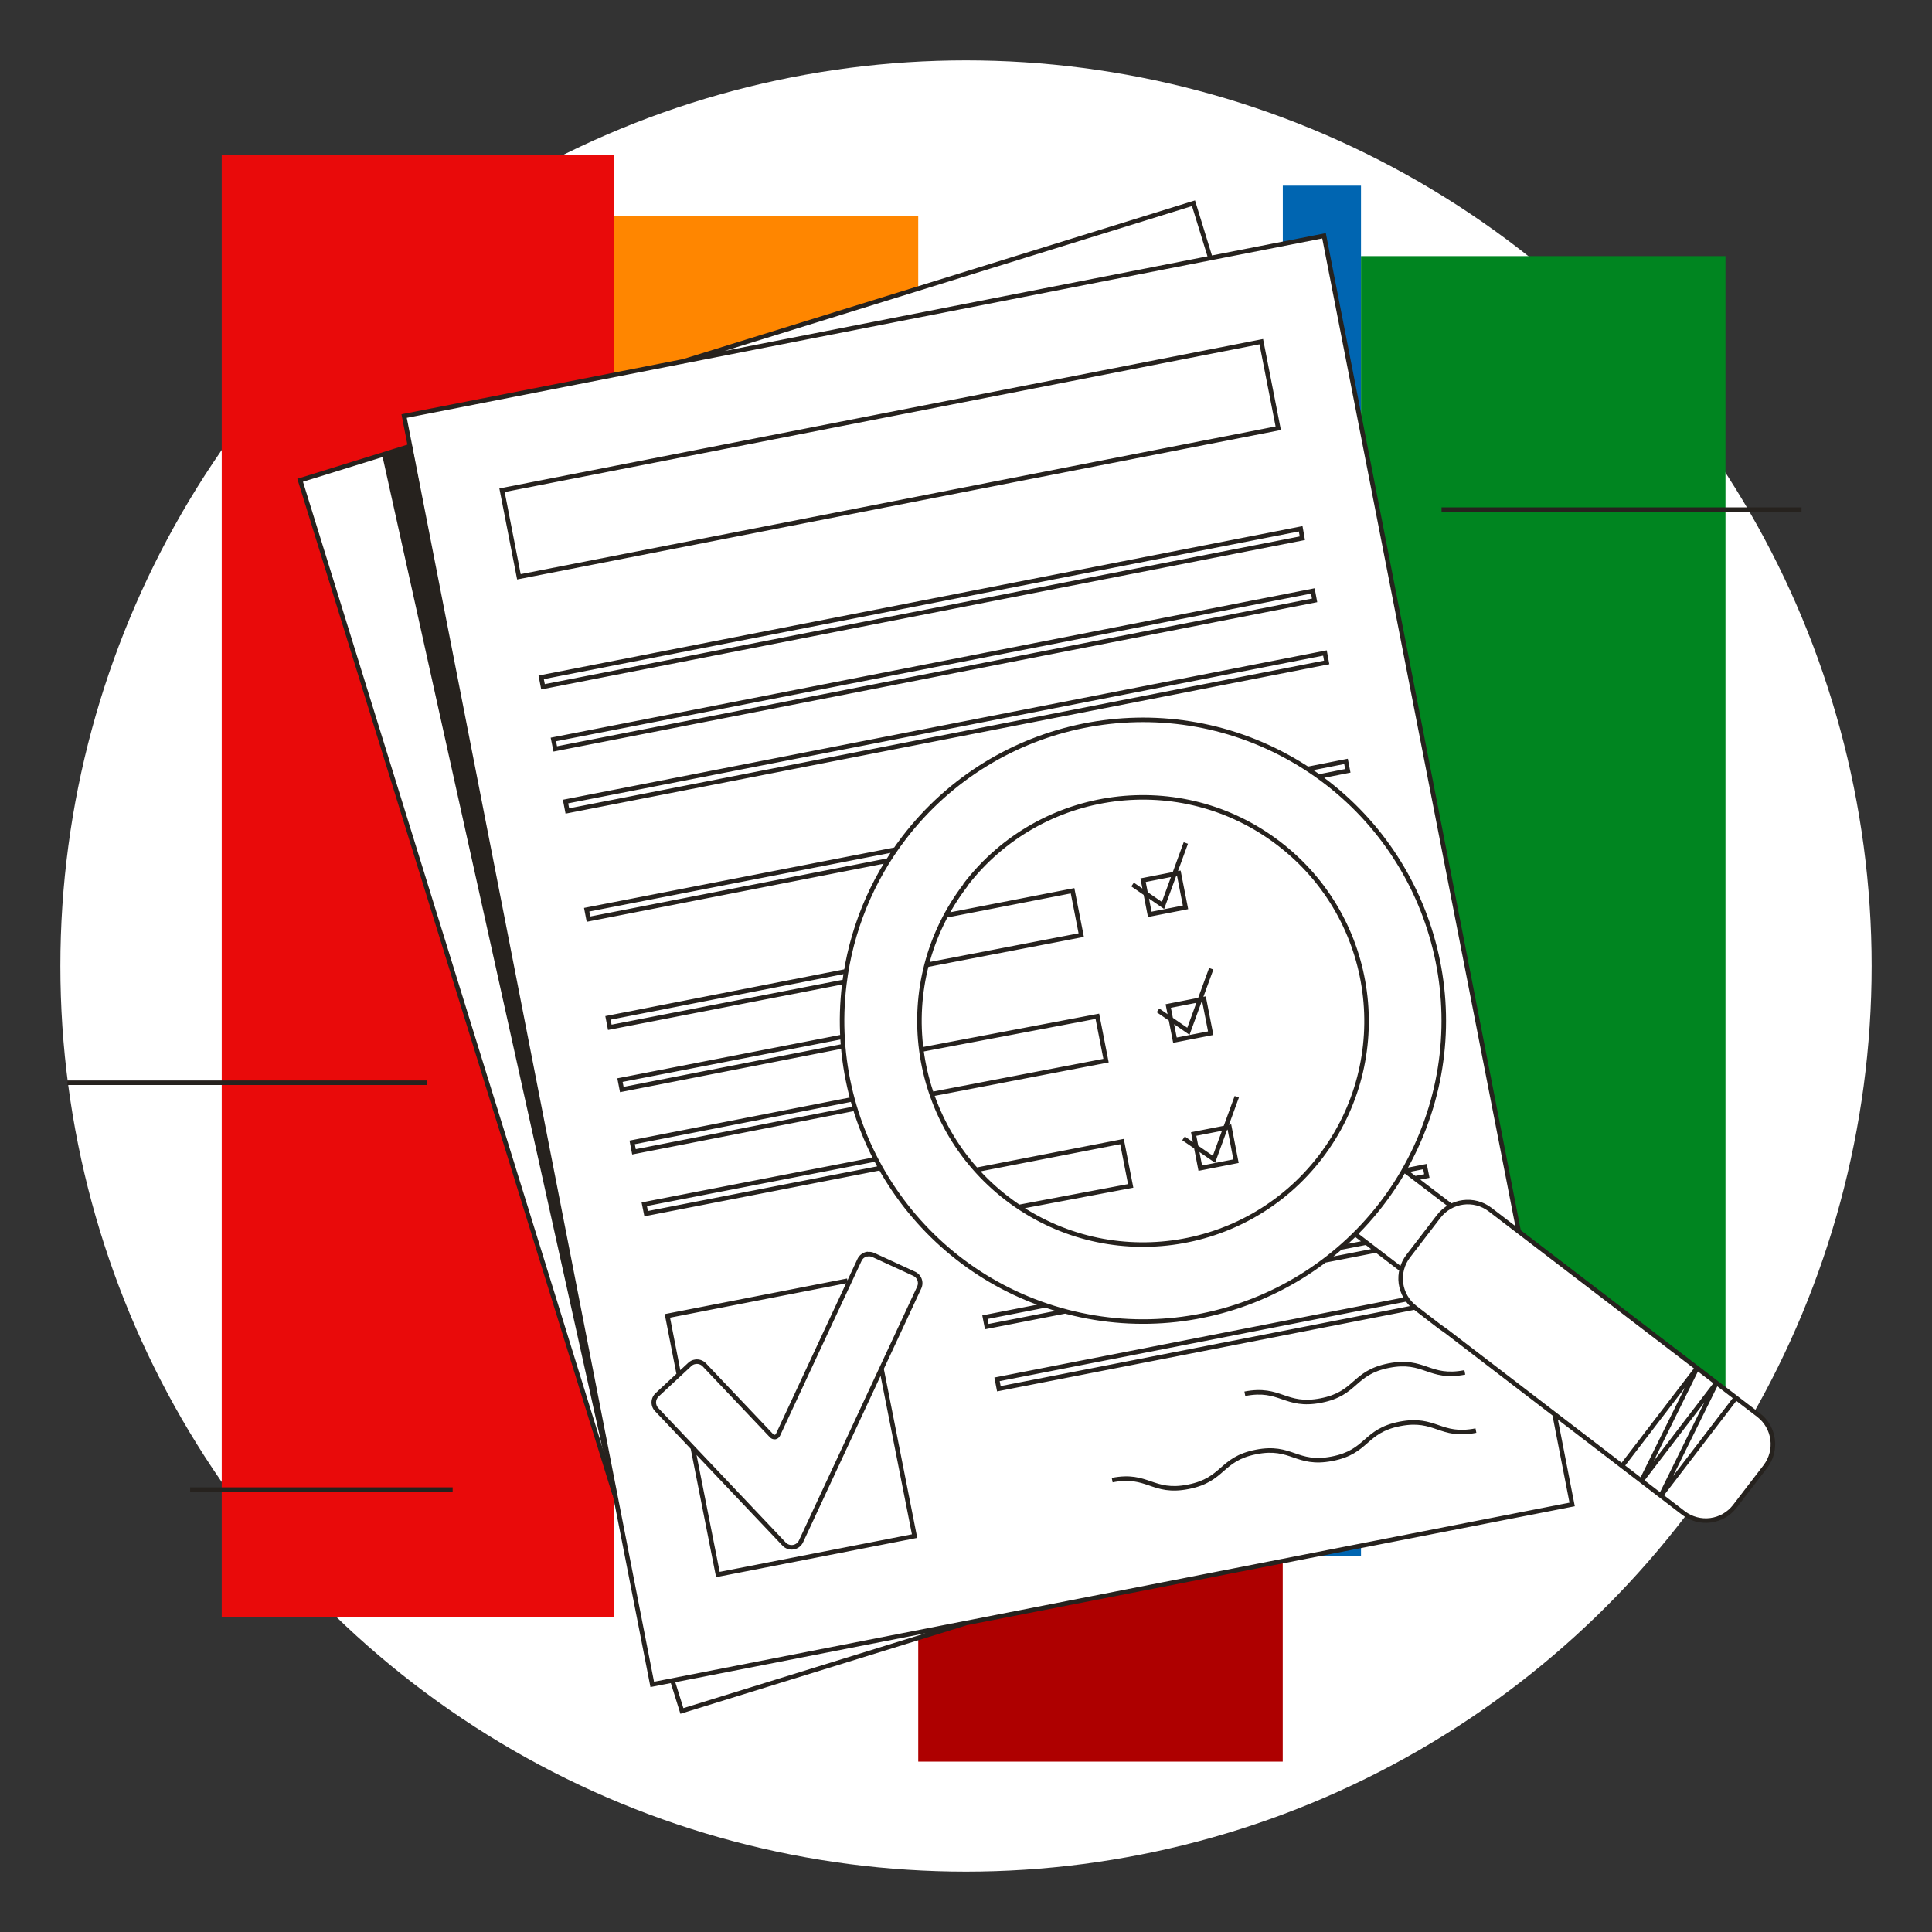 <svg width="256" height="256" viewBox="0 0 256 256" fill="none" xmlns="http://www.w3.org/2000/svg">
<rect x="0" y="0" width="256" height="256" fill="#333333" stroke="none"/>
<g id="document_magnifying_glass_mass">
<circle id="darkmodeMask" cx="128" cy="128" r="120" fill="white"/>
<g id="stripes">
<rect id="Rectangle" x="121.67" y="28.644" width="139.933" height="40.295" transform="rotate(90 121.67 28.644)" fill="#FF8600"/>
<rect id="Rectangle_2" x="169.968" y="45.193" width="188.231" height="48.297" transform="rotate(90 169.968 45.193)" fill="#AE0000"/>
<rect id="Rectangle_3" x="180.339" y="24.602" width="181.599" height="10.361" transform="rotate(90 180.339 24.602)" fill="#0065B1"/>
<rect id="Rectangle_4" x="81.376" y="20.52" width="193.703" height="51.996" transform="rotate(90 81.376 20.52)" fill="#E90A0A"/>
<rect id="Rectangle_5" x="228.636" y="33.935" width="151.312" height="48.297" transform="rotate(90 228.636 33.935)" fill="#008520"/>
</g>
<path id="whiteFill" d="M233.01 187.465L201.222 163.104V163.014L175.44 31.244L160.413 34.268L158.145 26.971L90.487 47.904L53.548 55.131L54.324 59.162L39.77 63.637L81.436 197.977L81.537 198.42L86.385 223.204L89.056 222.69L90.315 226.721L128 215.07L208.358 199.347L206.009 187.323L223.143 200.426C224.166 201.214 225.461 201.562 226.741 201.394C228.021 201.226 229.182 200.554 229.966 199.529L233.998 194.278C235.601 192.122 235.159 189.076 233.01 187.465Z" fill="white"/>
<path id="blackStroke" d="M158.146 26.93L158.432 26.842L158.344 26.555L158.057 26.644L158.146 26.93ZM39.771 63.637L39.682 63.351L39.396 63.44L39.484 63.726L39.771 63.637ZM90.356 226.711L90.07 226.801L90.159 227.086L90.445 226.998L90.356 226.711ZM175.441 31.244L175.736 31.186L175.678 30.892L175.383 30.95L175.441 31.244ZM53.549 55.131L53.491 54.836L53.197 54.894L53.254 55.188L53.549 55.131ZM86.426 223.194L86.131 223.251L86.189 223.546L86.483 223.488L86.426 223.194ZM208.318 199.347L208.376 199.642L208.67 199.584L208.612 199.29L208.318 199.347ZM119.806 110.997L120.044 111.18L120.045 111.18L119.806 110.997ZM191.617 176.378L191.8 176.14L191.79 176.133L191.617 176.378ZM223.063 200.476L223.246 200.239L223.245 200.238L223.063 200.476ZM229.886 199.579L229.648 199.397L229.648 199.397L229.886 199.579ZM233.918 194.328L234.156 194.511L234.156 194.51L233.918 194.328ZM233.011 187.495L233.193 187.257L233.193 187.257L233.011 187.495ZM197.453 160.282L197.635 160.044L197.635 160.044L197.453 160.282ZM190.629 161.189L190.867 161.372L190.868 161.372L190.629 161.189ZM186.598 166.44L186.836 166.623L186.836 166.623L186.598 166.44ZM187.495 173.264L187.678 173.026L187.677 173.025L187.495 173.264ZM190.73 175.753L190.547 175.991L190.557 175.998L190.73 175.753ZM127.94 117.276L128.178 117.459L128.24 117.378V117.276H127.94ZM169.474 111.783L169.292 112.021L169.292 112.021L169.474 111.783ZM127.94 117.226L127.702 117.043L127.64 117.124V117.226H127.94ZM220.069 198.188L219.8 198.056L220.307 198.371L220.069 198.188ZM227.447 183.231L227.716 183.364L227.209 183.049L227.447 183.231ZM217.499 196.213L217.23 196.08L217.737 196.395L217.499 196.213ZM224.877 181.266L225.146 181.399L224.639 181.084L224.877 181.266ZM167.126 45.274L167.42 45.216L167.363 44.922L167.068 44.979L167.126 45.274ZM66.52 64.957L66.462 64.663L66.168 64.721L66.226 65.015L66.52 64.957ZM68.757 76.427L68.463 76.484L68.52 76.779L68.815 76.722L68.757 76.427ZM169.374 56.743L169.431 57.038L169.726 56.98L169.668 56.686L169.374 56.743ZM172.347 70.067L172.642 70.015L172.589 69.714L172.289 69.773L172.347 70.067ZM71.71 89.751L71.653 89.457L71.359 89.514L71.416 89.808L71.71 89.751ZM71.952 91.001L71.658 91.058L71.715 91.353L72.01 91.295L71.952 91.001ZM172.568 71.317L172.626 71.612L172.915 71.555L172.864 71.265L172.568 71.317ZM173.959 78.302L174.254 78.247L174.199 77.949L173.902 78.007L173.959 78.302ZM73.323 97.986L73.266 97.691L72.969 97.749L73.029 98.045L73.323 97.986ZM73.575 99.235L73.281 99.295L73.34 99.587L73.633 99.53L73.575 99.235ZM174.191 79.552L174.249 79.846L174.54 79.789L174.486 79.497L174.191 79.552ZM175.562 86.526L175.857 86.471L175.801 86.173L175.504 86.232L175.562 86.526ZM74.936 106.21L74.878 105.915L74.584 105.973L74.641 106.267L74.936 106.21ZM75.177 107.46L74.883 107.517L74.94 107.812L75.235 107.754L75.177 107.46ZM175.794 87.776L175.851 88.07L176.143 88.013L176.088 87.721L175.794 87.776ZM80.56 134.874L80.502 134.579L80.208 134.637L80.265 134.931L80.56 134.874ZM80.802 136.123L80.507 136.18L80.564 136.475L80.859 136.418L80.802 136.123ZM82.152 143.118L82.095 142.824L81.8 142.881L81.857 143.175L82.152 143.118ZM82.394 144.368L82.099 144.425L82.156 144.72L82.451 144.662L82.394 144.368ZM83.765 151.373L83.707 151.078L83.413 151.136L83.47 151.43L83.765 151.373ZM84.007 152.622L83.712 152.679L83.769 152.975L84.064 152.917L84.007 152.622ZM85.367 159.567L85.31 159.272L85.013 159.33L85.073 159.626L85.367 159.567ZM85.619 160.816L85.325 160.876L85.384 161.168L85.677 161.111L85.619 160.816ZM178.595 102.138L178.654 102.432L178.947 102.374L178.89 102.081L178.595 102.138ZM178.354 100.888L178.648 100.831L178.591 100.536L178.296 100.594L178.354 100.888ZM77.738 120.542L77.68 120.247L77.386 120.305L77.443 120.599L77.738 120.542ZM77.98 121.792L77.685 121.849L77.742 122.144L78.037 122.086L77.98 121.792ZM189.067 155.827L189.125 156.122L189.421 156.064L189.361 155.768L189.067 155.827ZM188.815 154.578L189.109 154.518L189.05 154.225L188.757 154.283L188.815 154.578ZM130.51 174.534L130.452 174.239L130.158 174.297L130.215 174.591L130.51 174.534ZM130.752 175.783L130.457 175.84L130.514 176.135L130.809 176.078L130.752 175.783ZM132.112 182.768L132.055 182.473L131.761 182.531L131.818 182.825L132.112 182.768ZM132.354 184.018L132.06 184.075L132.117 184.37L132.412 184.312L132.354 184.018ZM95.123 208.63L94.829 208.688L94.887 208.982L95.181 208.924L95.123 208.63ZM121.187 203.54L121.244 203.835L121.539 203.777L121.481 203.482L121.187 203.54ZM88.431 174.362L88.374 174.068L88.079 174.125L88.137 174.42L88.431 174.362ZM114.898 166.168L115.032 165.9L114.943 165.855L114.844 165.873L114.898 166.168ZM113.89 166.944L113.619 166.817L113.618 166.818L113.89 166.944ZM103.086 190.125L102.814 189.999L102.813 190.001L103.086 190.125ZM102.713 190.418L102.75 190.715L102.759 190.714L102.768 190.712L102.713 190.418ZM102.259 190.266L102.041 190.473L102.051 190.482L102.259 190.266ZM93.33 180.853L93.111 181.059L93.112 181.059L93.33 180.853ZM92.11 180.45L92.151 180.747L92.163 180.745L92.11 180.45ZM91.394 180.803L91.599 181.022L91.605 181.016L91.394 180.803ZM87.061 184.834L86.856 184.614L86.855 184.616L87.061 184.834ZM87.01 186.779L87.228 186.573L87.227 186.572L87.01 186.779ZM103.902 204.598L104.12 204.392L104.12 204.392L103.902 204.598ZM106.14 204.236L106.411 204.362L106.412 204.362L106.14 204.236ZM121.802 170.603L122.074 170.729L122.074 170.729L121.802 170.603ZM121.127 168.779L121.001 169.051L121.002 169.052L121.127 168.779ZM115.735 166.299L115.609 166.571L115.609 166.572L115.735 166.299ZM114.938 166.188L114.804 166.457L114.89 166.5L114.985 166.485L114.938 166.188ZM143.269 123.908L143.326 124.203L143.622 124.146L143.564 123.85L143.269 123.908ZM142.12 118.032L142.415 117.975L142.357 117.68L142.063 117.738L142.12 118.032ZM146.555 140.538L146.612 140.833L146.907 140.776L146.85 140.48L146.555 140.538ZM145.406 134.662L145.701 134.604L145.643 134.312L145.35 134.367L145.406 134.662ZM149.821 157.138L149.876 157.432L150.173 157.376L150.115 157.08L149.821 157.138ZM148.672 151.262L148.966 151.204L148.908 150.91L148.614 150.967L148.672 151.262ZM156.2 115.704L156.495 115.646L156.437 115.352L156.143 115.41L156.2 115.704ZM151.463 116.631L151.406 116.337L151.111 116.394L151.169 116.689L151.463 116.631ZM152.35 121.157L152.056 121.214L152.114 121.509L152.408 121.451L152.35 121.157ZM157.087 120.229L157.145 120.524L157.439 120.466L157.382 120.172L157.087 120.229ZM159.537 132.374L159.831 132.316L159.774 132.022L159.479 132.08L159.537 132.374ZM154.8 133.301L154.742 133.007L154.448 133.065L154.505 133.359L154.8 133.301ZM155.687 137.827L155.392 137.884L155.45 138.179L155.744 138.121L155.687 137.827ZM160.424 136.9L160.481 137.194L160.776 137.136L160.718 136.842L160.424 136.9ZM162.903 149.337L163.198 149.28L163.14 148.985L162.845 149.042L162.903 149.337ZM158.166 150.264L158.108 149.97L157.815 150.027L157.871 150.321L158.166 150.264ZM159.043 154.789L158.748 154.846L158.806 155.141L159.1 155.084L159.043 154.789ZM163.78 153.862L163.837 154.156L164.131 154.099L164.074 153.805L163.78 153.862ZM154.104 119.977L153.934 120.225L154.253 120.444L154.386 120.08L154.104 119.977ZM157.47 136.648L157.301 136.895L157.62 137.114L157.752 136.75L157.47 136.648ZM160.857 153.61L160.687 153.857L161.006 154.077L161.139 153.713L160.857 153.61ZM90.475 48.221L158.234 27.217L158.057 26.644L90.297 47.648L90.475 48.221ZM157.859 27.019L160.117 34.356L160.69 34.179L158.432 26.842L157.859 27.019ZM54.236 58.835L39.682 63.351L39.86 63.924L54.414 59.408L54.236 58.835ZM39.484 63.726L81.16 198.126L81.733 197.948L40.057 63.548L39.484 63.726ZM88.81 222.769L90.07 226.801L90.642 226.622L89.382 222.59L88.81 222.769ZM90.445 226.998L128.089 215.357L127.911 214.784L90.267 226.425L90.445 226.998ZM25.197 197.682H59.979V197.082H25.197V197.682ZM8.92 143.771H56.623V143.171H8.92V143.771ZM191.013 67.828H238.715V67.228H191.013V67.828ZM201.517 163.047L175.736 31.186L175.147 31.302L200.928 163.162L201.517 163.047ZM175.383 30.95L53.491 54.836L53.606 55.425L175.499 31.538L175.383 30.95ZM53.254 55.188L86.131 223.251L86.72 223.136L53.843 55.073L53.254 55.188ZM86.483 223.488L208.376 199.642L208.26 199.053L86.368 222.899L86.483 223.488ZM208.612 199.29L206.294 187.407L205.705 187.522L208.024 199.405L208.612 199.29ZM185.904 167.986L179.957 163.44L179.593 163.917L185.539 168.463L185.904 167.986ZM192.404 159.509L186.447 154.974L186.084 155.451L192.04 159.987L192.404 159.509ZM111.577 130.383C109.139 150.354 121.856 169.048 141.328 174.115L141.479 173.534C122.298 168.543 109.771 150.129 112.172 130.455L111.577 130.383ZM141.328 174.115C160.799 179.182 181.015 169.059 188.622 150.433L188.067 150.206C180.573 168.554 160.659 178.526 141.479 173.534L141.328 174.115ZM188.622 150.433C196.23 131.806 188.88 110.425 171.428 100.413L171.13 100.933C188.321 110.796 195.561 131.858 188.067 150.206L188.622 150.433ZM171.428 100.413C153.976 90.4 131.809 94.847 119.568 110.815L120.045 111.18C132.102 95.45 153.939 91.07 171.13 100.933L171.428 100.413ZM119.568 110.815C115.204 116.506 112.444 123.263 111.577 130.383L112.172 130.455C113.027 123.442 115.745 116.786 120.044 111.18L119.568 110.815ZM191.435 176.616L222.88 200.714L223.245 200.238L191.8 176.14L191.435 176.616ZM222.88 200.714C223.966 201.551 225.34 201.92 226.7 201.742L226.622 201.147C225.42 201.305 224.206 200.978 223.246 200.239L222.88 200.714ZM226.7 201.742C228.059 201.563 229.291 200.851 230.124 199.761L229.648 199.397C228.912 200.359 227.823 200.989 226.622 201.147L226.7 201.742ZM230.124 199.762L234.156 194.511L233.68 194.146L229.648 199.397L230.124 199.762ZM234.156 194.51C235.891 192.241 235.46 188.995 233.193 187.257L232.828 187.733C234.832 189.27 235.213 192.139 233.679 194.146L234.156 194.51ZM233.193 187.257L197.635 160.044L197.27 160.52L232.828 187.733L233.193 187.257ZM197.635 160.044C195.369 158.31 192.126 158.741 190.391 161.007L190.868 161.372C192.401 159.369 195.267 158.988 197.27 160.52L197.635 160.044ZM190.391 161.007L186.36 166.258L186.836 166.623L190.867 161.372L190.391 161.007ZM186.36 166.257C185.524 167.343 185.154 168.718 185.332 170.077L185.927 169.999C185.769 168.798 186.096 167.583 186.836 166.623L186.36 166.257ZM185.332 170.077C185.511 171.437 186.224 172.669 187.313 173.502L187.677 173.025C186.715 172.289 186.085 171.2 185.927 169.999L185.332 170.077ZM187.312 173.501L190.547 175.991L190.913 175.515L187.678 173.026L187.312 173.501ZM190.557 175.998L191.444 176.623L191.79 176.133L190.903 175.508L190.557 175.998ZM127.702 117.094C117.652 130.21 120.137 148.991 133.253 159.042L133.618 158.565C120.765 148.716 118.33 130.312 128.178 117.459L127.702 117.094ZM133.253 159.042C146.369 169.093 165.149 166.609 175.201 153.494L174.725 153.129C164.874 165.981 146.471 168.415 133.618 158.565L133.253 159.042ZM175.201 153.494C185.253 140.379 182.771 121.598 169.657 111.545L169.292 112.021C182.143 121.873 184.576 140.277 174.725 153.129L175.201 153.494ZM169.657 111.545C156.552 101.484 137.773 103.945 127.702 117.043L128.178 117.409C138.047 104.573 156.449 102.162 169.292 112.021L169.657 111.545ZM127.64 117.226V117.276H128.24V117.226H127.64ZM229.779 185.024L219.831 198.006L220.307 198.371L230.255 185.389L229.779 185.024ZM220.338 198.321L227.716 183.364L227.178 183.099L219.8 198.056L220.338 198.321ZM227.209 183.049L217.261 196.03L217.737 196.395L227.685 183.414L227.209 183.049ZM217.768 196.346L225.146 181.399L224.608 181.133L217.23 196.08L217.768 196.346ZM224.639 181.084L214.691 194.065L215.167 194.43L225.115 181.449L224.639 181.084ZM167.068 44.979L66.462 64.663L66.578 65.252L167.184 45.568L167.068 44.979ZM66.226 65.015L68.463 76.484L69.052 76.37L66.814 64.9L66.226 65.015ZM68.815 76.722L169.431 57.038L169.316 56.449L68.7 76.133L68.815 76.722ZM169.668 56.686L167.42 45.216L166.832 45.331L169.079 56.801L169.668 56.686ZM172.289 69.773L71.653 89.457L71.768 90.046L172.404 70.362L172.289 69.773ZM71.416 89.808L71.658 91.058L72.247 90.944L72.005 89.694L71.416 89.808ZM72.01 91.295L172.626 71.612L172.511 71.023L71.895 90.707L72.01 91.295ZM172.864 71.265L172.642 70.015L172.051 70.12L172.273 71.37L172.864 71.265ZM173.902 78.007L73.266 97.691L73.381 98.28L174.017 78.596L173.902 78.007ZM73.029 98.045L73.281 99.295L73.869 99.176L73.617 97.926L73.029 98.045ZM73.633 99.53L174.249 79.846L174.134 79.257L73.518 98.941L73.633 99.53ZM174.486 79.497L174.254 78.247L173.664 78.356L173.896 79.606L174.486 79.497ZM175.504 86.232L74.878 105.915L74.993 106.504L175.619 86.82L175.504 86.232ZM74.641 106.267L74.883 107.517L75.472 107.403L75.23 106.153L74.641 106.267ZM75.235 107.754L175.851 88.07L175.736 87.481L75.12 107.165L75.235 107.754ZM176.088 87.721L175.857 86.471L175.267 86.581L175.499 87.83L176.088 87.721ZM112.089 128.401L80.502 134.579L80.617 135.168L112.204 128.99L112.089 128.401ZM80.265 134.931L80.507 136.18L81.096 136.066L80.854 134.817L80.265 134.931ZM80.859 136.418L112.002 130.371L111.888 129.782L80.744 135.829L80.859 136.418ZM111.615 137.079L82.095 142.824L82.209 143.413L111.73 137.668L111.615 137.079ZM81.857 143.175L82.099 144.425L82.688 144.311L82.446 143.061L81.857 143.175ZM82.451 144.662L111.791 138.917L111.675 138.329L82.336 144.073L82.451 144.662ZM112.814 145.384L83.707 151.078L83.822 151.667L112.93 145.973L112.814 145.384ZM83.47 151.43L83.712 152.679L84.301 152.565L84.059 151.316L83.47 151.43ZM84.064 152.917L113.373 147.182L113.258 146.593L83.949 152.328L84.064 152.917ZM115.99 153.316L85.31 159.272L85.424 159.861L116.104 153.905L115.99 153.316ZM85.073 159.626L85.325 160.876L85.913 160.757L85.661 159.507L85.073 159.626ZM85.677 161.111L116.729 155.064L116.614 154.475L85.562 160.522L85.677 161.111ZM174.773 103.198L178.654 102.432L178.537 101.844L174.657 102.61L174.773 103.198ZM178.89 102.081L178.648 100.831L178.059 100.945L178.301 102.195L178.89 102.081ZM178.296 100.594L173.186 101.602L173.302 102.19L178.412 101.183L178.296 100.594ZM118.64 112.275L77.68 120.247L77.795 120.836L118.755 112.864L118.64 112.275ZM77.443 120.599L77.685 121.849L78.274 121.734L78.032 120.485L77.443 120.599ZM78.037 122.086L117.768 114.315L117.652 113.726L77.922 121.497L78.037 122.086ZM187.522 156.434L189.125 156.122L189.01 155.533L187.407 155.845L187.522 156.434ZM189.361 155.768L189.109 154.518L188.521 154.637L188.773 155.887L189.361 155.768ZM188.757 154.283L185.905 154.848L186.021 155.436L188.873 154.872L188.757 154.283ZM180.947 164.362L177.531 165.027L177.645 165.616L181.062 164.951L180.947 164.362ZM175.549 167.319L182.412 165.979L182.297 165.39L175.434 166.73L175.549 167.319ZM138.445 172.677L130.452 174.239L130.567 174.828L138.56 173.266L138.445 172.677ZM130.215 174.591L130.457 175.84L131.046 175.726L130.804 174.477L130.215 174.591ZM130.809 176.078L141.15 174.062L141.035 173.473L130.694 175.489L130.809 176.078ZM186.389 171.85L132.055 182.473L132.17 183.062L186.504 172.439L186.389 171.85ZM131.818 182.825L132.06 184.075L132.649 183.961L132.407 182.711L131.818 182.825ZM132.412 184.312L187.522 173.538L187.407 172.949L132.297 183.723L132.412 184.312ZM91.523 191.978L94.829 208.688L95.418 208.572L92.112 191.861L91.523 191.978ZM95.181 208.924L121.244 203.835L121.129 203.246L95.066 208.336L95.181 208.924ZM121.481 203.482L117.097 181.309L116.508 181.425L120.893 203.598L121.481 203.482ZM112.24 169.411L88.374 174.068L88.489 174.657L112.355 170L112.24 169.411ZM88.137 174.42L89.669 182.251L90.257 182.136L88.726 174.305L88.137 174.42ZM114.844 165.873C114.307 165.971 113.851 166.323 113.619 166.817L114.162 167.072C114.311 166.753 114.606 166.527 114.952 166.463L114.844 165.873ZM113.618 166.818L102.814 189.999L103.358 190.252L114.162 167.071L113.618 166.818ZM102.813 190.001C102.784 190.065 102.726 190.11 102.657 190.123L102.768 190.712C103.029 190.664 103.249 190.491 103.359 190.25L102.813 190.001ZM102.676 190.12C102.599 190.129 102.523 190.104 102.468 190.051L102.051 190.482C102.237 190.662 102.494 190.747 102.75 190.715L102.676 190.12ZM102.477 190.06L93.547 180.646L93.112 181.059L102.042 190.473L102.477 190.06ZM93.548 180.647C93.166 180.242 92.606 180.057 92.057 180.154L92.163 180.745C92.511 180.683 92.868 180.801 93.111 181.059L93.548 180.647ZM92.069 180.153C91.735 180.199 91.424 180.352 91.184 180.589L91.605 181.016C91.753 180.87 91.945 180.776 92.151 180.747L92.069 180.153ZM91.19 180.583L86.856 184.614L87.265 185.054L91.599 181.022L91.19 180.583ZM86.855 184.616C86.531 184.921 86.342 185.343 86.33 185.788L86.93 185.804C86.938 185.519 87.059 185.248 87.266 185.052L86.855 184.616ZM86.33 185.788C86.319 186.234 86.486 186.665 86.793 186.987L87.227 186.572C87.03 186.366 86.923 186.089 86.93 185.804L86.33 185.788ZM86.793 186.986L103.684 204.805L104.12 204.392L87.228 186.573L86.793 186.986ZM103.684 204.805C104.065 205.206 104.619 205.394 105.165 205.305L105.069 204.713C104.719 204.77 104.364 204.65 104.12 204.392L103.684 204.805ZM105.165 205.305C105.711 205.217 106.178 204.864 106.411 204.362L105.868 204.109C105.718 204.43 105.419 204.656 105.069 204.713L105.165 205.305ZM106.412 204.362L122.074 170.729L121.53 170.476L105.868 204.109L106.412 204.362ZM122.074 170.729C122.261 170.325 122.28 169.863 122.125 169.446L121.563 169.654C121.662 169.922 121.65 170.218 121.53 170.477L122.074 170.729ZM122.125 169.446C121.971 169.029 121.656 168.69 121.251 168.506L121.002 169.052C121.262 169.17 121.464 169.387 121.563 169.654L122.125 169.446ZM121.252 168.506L115.86 166.027L115.609 166.572L121.001 169.051L121.252 168.506ZM115.861 166.027C115.558 165.887 115.221 165.84 114.891 165.892L114.985 166.485C115.197 166.451 115.414 166.481 115.609 166.571L115.861 166.027ZM115.073 165.92L115.032 165.9L114.764 166.437L114.804 166.457L115.073 165.92ZM122.755 128.164L143.326 124.203L143.213 123.613L122.642 127.574L122.755 128.164ZM143.564 123.85L142.415 117.975L141.826 118.09L142.975 123.966L143.564 123.85ZM142.063 117.738L125.191 121.023L125.306 121.612L142.178 118.327L142.063 117.738ZM123.431 145.287L146.612 140.833L146.499 140.243L123.317 144.698L123.431 145.287ZM146.85 140.48L145.701 134.604L145.112 134.72L146.261 140.596L146.85 140.48ZM145.35 134.367L121.998 138.792L122.11 139.381L145.462 134.957L145.35 134.367ZM134.97 160.244L149.876 157.432L149.765 156.843L134.858 159.655L134.97 160.244ZM150.115 157.08L148.966 151.204L148.377 151.319L149.526 157.195L150.115 157.08ZM148.614 150.967L129.324 154.717L129.438 155.305L148.729 151.556L148.614 150.967ZM156.143 115.41L151.406 116.337L151.521 116.926L156.258 115.998L156.143 115.41ZM151.169 116.689L152.056 121.214L152.645 121.099L151.758 116.573L151.169 116.689ZM152.408 121.451L157.145 120.524L157.03 119.935L152.293 120.862L152.408 121.451ZM157.382 120.172L156.495 115.646L155.906 115.762L156.793 120.287L157.382 120.172ZM159.479 132.08L154.742 133.007L154.857 133.596L159.594 132.669L159.479 132.08ZM154.505 133.359L155.392 137.884L155.981 137.769L155.094 133.244L154.505 133.359ZM155.744 138.121L160.481 137.194L160.366 136.605L155.629 137.532L155.744 138.121ZM160.718 136.842L159.831 132.316L159.242 132.432L160.129 136.957L160.718 136.842ZM162.845 149.042L158.108 149.97L158.224 150.558L162.961 149.631L162.845 149.042ZM157.871 150.321L158.748 154.846L159.337 154.732L158.461 150.207L157.871 150.321ZM159.1 155.084L163.837 154.156L163.722 153.568L158.985 154.495L159.1 155.084ZM164.074 153.805L163.198 149.28L162.608 149.394L163.485 153.919L164.074 153.805ZM147.43 196.417C149.731 195.963 150.996 196.399 152.306 196.849C153.652 197.312 155.042 197.787 157.508 197.304L157.393 196.715C155.081 197.168 153.811 196.732 152.501 196.282C151.155 195.82 149.769 195.344 147.314 195.828L147.43 196.417ZM157.508 197.304C159.973 196.82 161.077 195.86 162.145 194.927C163.184 194.02 164.187 193.141 166.488 192.687L166.372 192.099C163.917 192.583 162.818 193.543 161.751 194.475C160.712 195.382 159.705 196.261 157.393 196.715L157.508 197.304ZM166.488 192.687C168.79 192.234 170.055 192.67 171.365 193.121C172.71 193.585 174.101 194.063 176.566 193.585L176.452 192.996C174.14 193.444 172.87 193.005 171.56 192.554C170.214 192.091 168.828 191.615 166.372 192.099L166.488 192.687ZM176.566 193.585C179.032 193.106 180.137 192.143 181.204 191.208C182.243 190.298 183.246 189.417 185.547 188.968L185.432 188.38C182.976 188.858 181.877 189.822 180.809 190.756C179.771 191.666 178.763 192.547 176.452 192.996L176.566 193.585ZM185.547 188.968C187.848 188.52 189.114 188.956 190.424 189.405C191.77 189.866 193.161 190.339 195.626 189.855L195.51 189.267C193.198 189.72 191.928 189.286 190.618 188.837C189.273 188.377 187.888 187.901 185.432 188.38L185.547 188.968ZM165.006 184.977C167.308 184.529 168.573 184.965 169.883 185.415C171.229 185.877 172.619 186.353 175.085 185.874L174.97 185.285C172.658 185.734 171.388 185.297 170.078 184.848C168.732 184.385 167.347 183.91 164.891 184.388L165.006 184.977ZM175.085 185.874C177.551 185.396 178.655 184.433 179.724 183.496C180.764 182.585 181.769 181.702 184.076 181.248L183.96 180.659C181.499 181.143 180.397 182.109 179.329 183.045C178.289 183.955 177.282 184.837 174.97 185.285L175.085 185.874ZM184.076 181.248C186.382 180.795 187.647 181.231 188.956 181.682C190.3 182.146 191.688 182.624 194.154 182.145L194.039 181.556C191.728 182.005 190.46 181.566 189.151 181.115C187.806 180.651 186.421 180.176 183.96 180.659L184.076 181.248ZM149.903 117.453L153.934 120.225L154.274 119.73L150.243 116.958L149.903 117.453ZM154.386 120.08L157.41 111.806L156.846 111.6L153.822 119.874L154.386 120.08ZM153.269 134.123L157.301 136.895L157.64 136.4L153.609 133.629L153.269 134.123ZM157.752 136.75L160.776 128.466L160.212 128.26L157.189 136.545L157.752 136.75ZM156.655 151.086L160.687 153.857L161.027 153.363L156.995 150.591L156.655 151.086ZM161.139 153.713L164.162 145.428L163.599 145.223L160.575 153.507L161.139 153.713Z" fill="#26221E"/>
<path id="blackFill" d="M50.636 60.261L81.628 200.023L54.577 59.041L50.636 60.261Z" fill="#26221E"/>
</g>
</svg>
